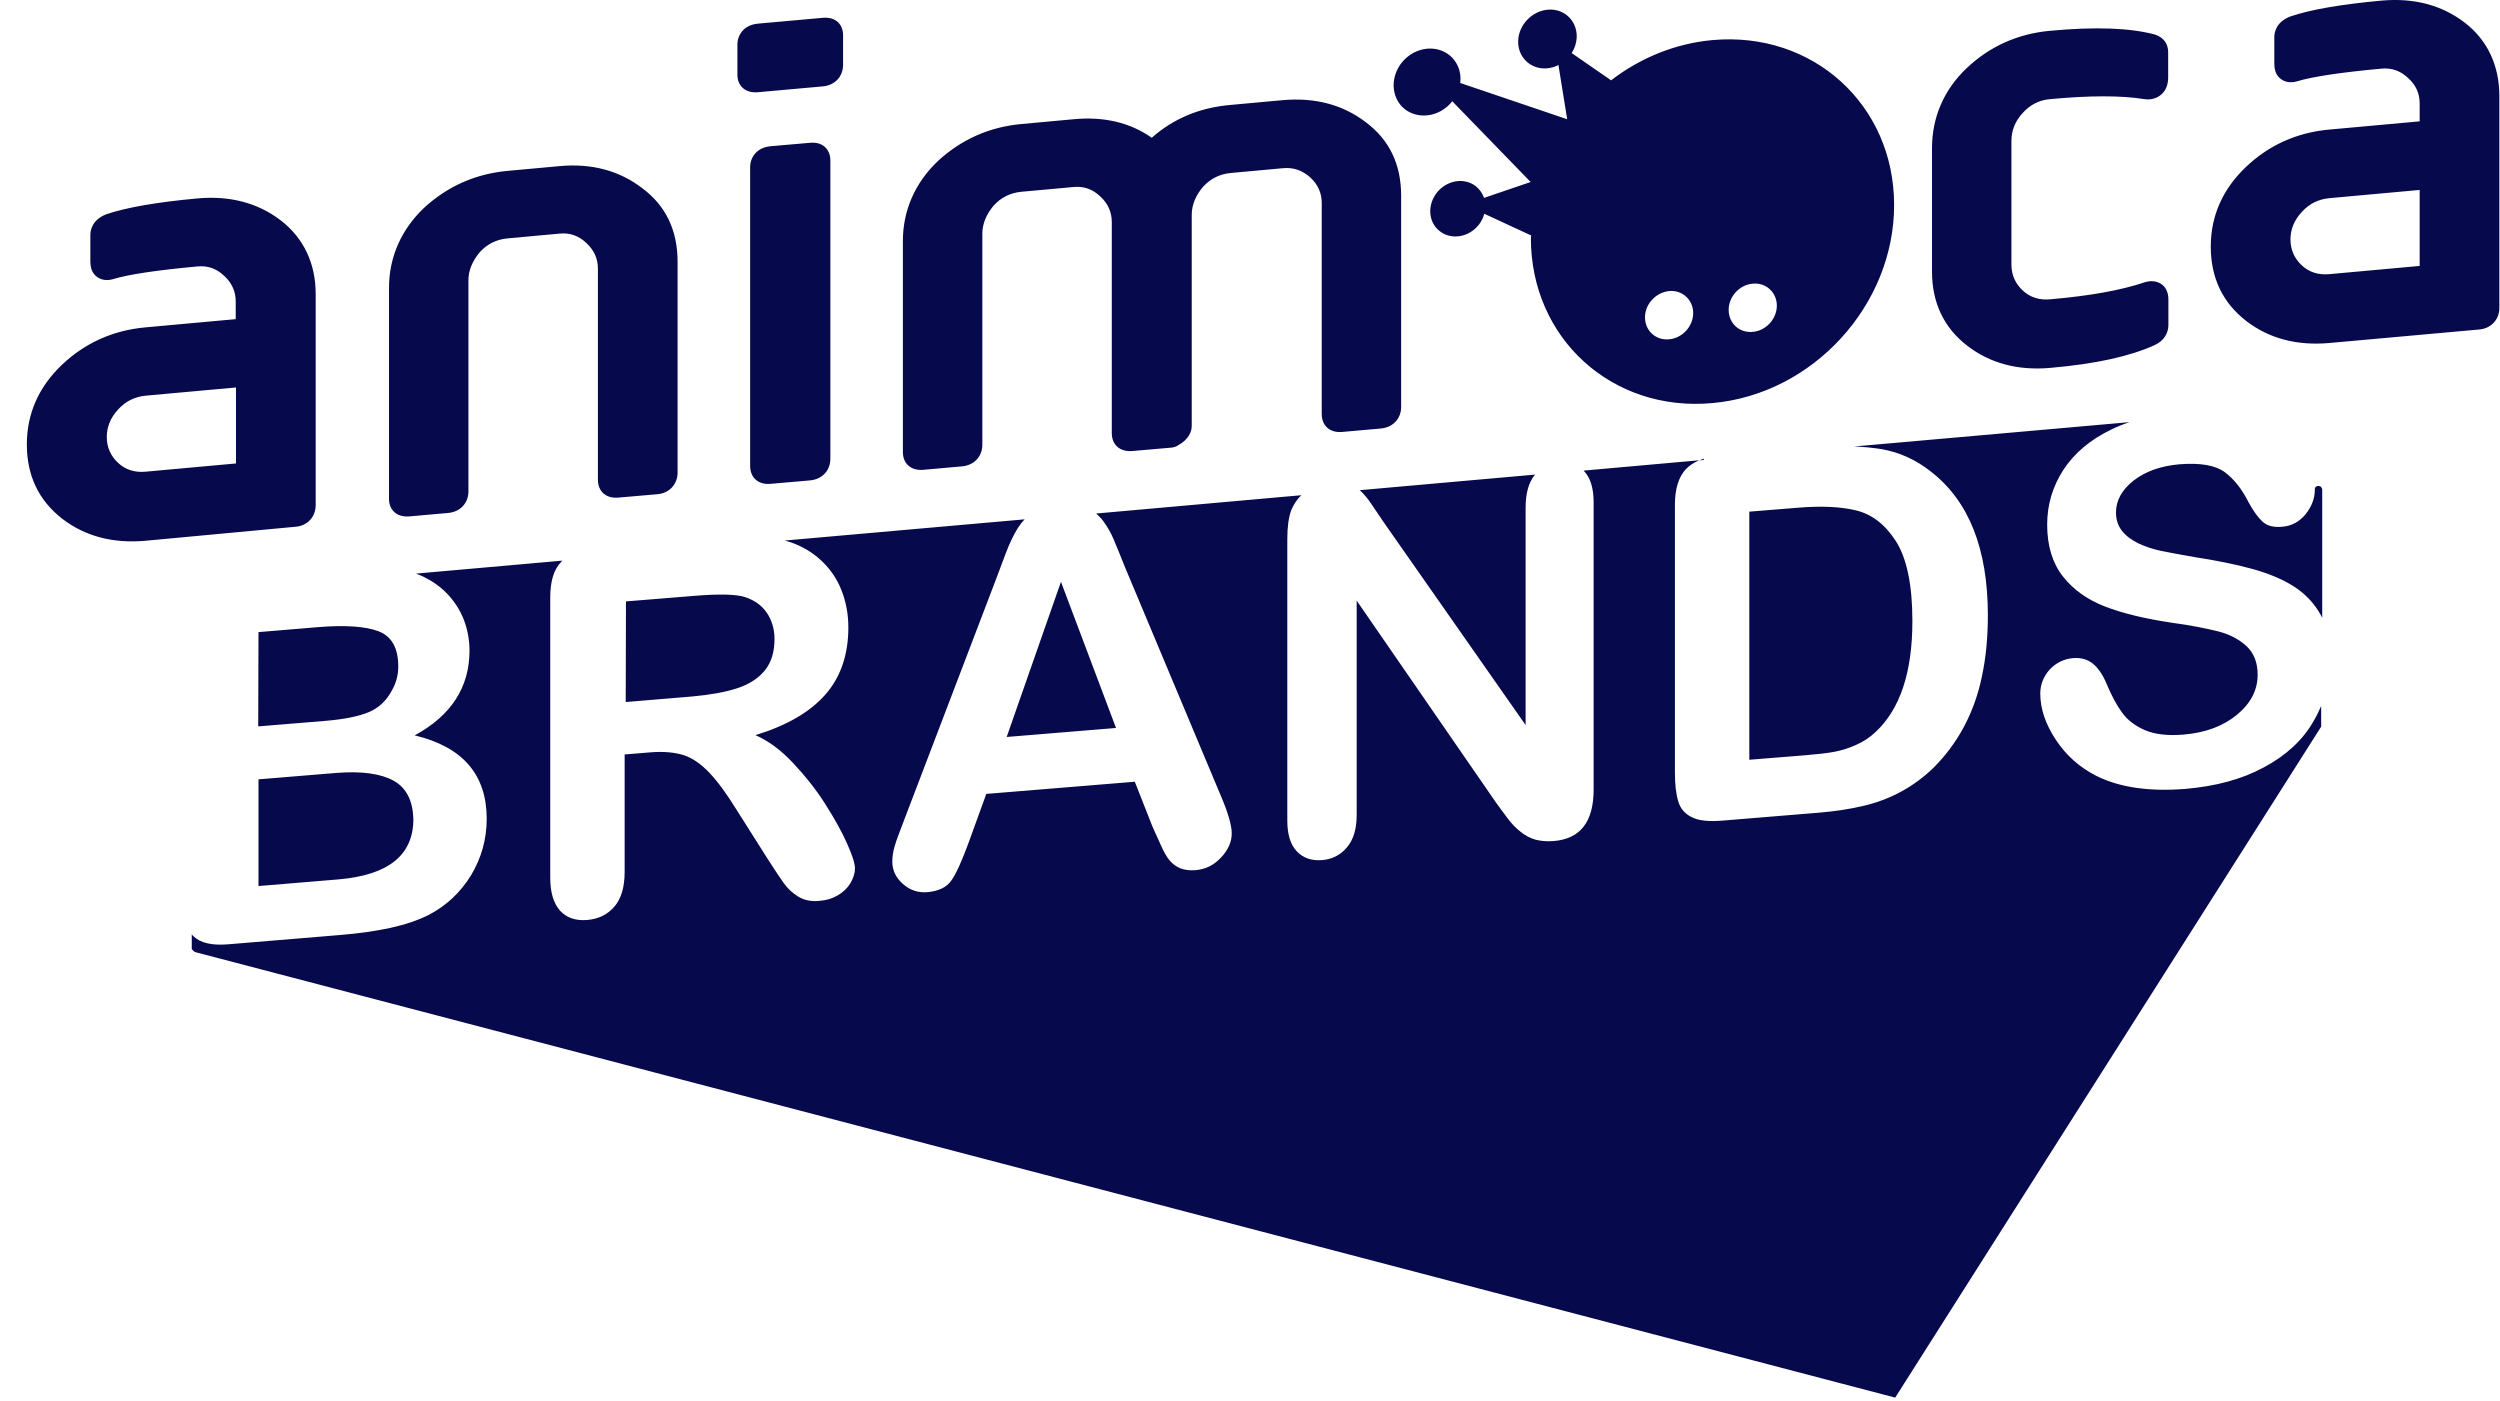 <svg width="91" height="51" viewBox="0 0 91 51" fill="none" xmlns="http://www.w3.org/2000/svg">
<path fill-rule="evenodd" clip-rule="evenodd" d="M49.499 17.843C49.489 17.834 49.489 17.834 49.48 17.834C49.489 17.834 49.499 17.843 49.499 17.843ZM77.562 15.357C77.572 15.347 77.581 15.347 77.562 15.357V15.357ZM27.584 3.357L29.945 3.145C30.389 3.107 30.688 2.789 30.688 2.355V1.275C30.688 0.928 30.456 0.601 29.945 0.649L27.584 0.861C27.074 0.909 26.842 1.275 26.842 1.622V2.702C26.833 3.136 27.141 3.396 27.584 3.357ZM71.616 12.591C72.445 13.227 73.457 13.497 74.642 13.39C76.28 13.246 77.514 12.976 78.429 12.562C78.747 12.417 78.93 12.147 78.93 11.829V10.904C78.93 10.297 78.429 10.152 78.063 10.277C77.196 10.567 76.078 10.769 74.632 10.894C74.237 10.933 73.9 10.827 73.63 10.576C73.36 10.326 73.216 10.008 73.216 9.632V5.131C73.216 4.755 73.35 4.408 73.63 4.109C73.9 3.81 74.237 3.637 74.632 3.608C76.068 3.473 77.225 3.473 78.053 3.608C78.458 3.675 78.921 3.425 78.921 2.827V1.902C78.921 1.593 78.757 1.362 78.439 1.256C77.523 1.015 76.28 0.967 74.623 1.121C73.447 1.227 72.416 1.69 71.577 2.49C70.758 3.271 70.325 4.273 70.325 5.391V9.882C70.325 11.02 70.758 11.935 71.616 12.591ZM33.608 17.101L35.014 16.976C35.458 16.937 35.757 16.619 35.757 16.186V8.504C35.757 8.147 35.901 7.8 36.171 7.482C36.441 7.184 36.778 7.02 37.173 6.981L39.072 6.808C39.447 6.769 39.775 6.885 40.055 7.155C40.325 7.405 40.469 7.714 40.469 8.08V15.761C40.469 16.195 40.768 16.456 41.221 16.417L42.657 16.292C42.724 16.282 42.791 16.263 42.859 16.224C43.283 15.993 43.379 15.704 43.379 15.501V7.82C43.379 7.463 43.524 7.106 43.794 6.798C44.064 6.499 44.401 6.335 44.796 6.297L46.694 6.123C47.08 6.085 47.408 6.2 47.697 6.461C47.967 6.711 48.111 7.02 48.111 7.386V15.068C48.111 15.501 48.41 15.761 48.853 15.723L50.26 15.598C50.703 15.559 51.002 15.241 51.002 14.807V7.126C51.002 5.979 50.569 5.082 49.711 4.446C48.882 3.81 47.861 3.54 46.685 3.646L44.786 3.82C43.669 3.916 42.705 4.321 41.924 5.015C41.144 4.466 40.19 4.234 39.081 4.34L37.183 4.514C36.017 4.62 34.995 5.073 34.138 5.863C33.309 6.653 32.865 7.656 32.865 8.774V16.456C32.865 16.88 33.164 17.14 33.608 17.101ZM49.528 17.872C49.663 17.998 49.788 18.152 49.923 18.354C50.058 18.557 50.202 18.759 50.347 18.981L55.532 26.392V18.48C55.532 17.969 55.638 17.573 55.859 17.294C55.869 17.284 55.869 17.284 55.879 17.275L49.489 17.843C49.508 17.853 49.518 17.863 49.528 17.872ZM29.483 5.198L28.047 5.323C27.536 5.372 27.305 5.738 27.305 6.085V16.957C27.305 17.39 27.604 17.651 28.047 17.612L29.483 17.487C29.926 17.448 30.225 17.13 30.225 16.696V5.834C30.225 5.487 29.994 5.15 29.483 5.198ZM52.448 4.042C52.612 3.945 52.756 3.83 52.862 3.685L55.715 6.625L54.019 7.203C53.961 7.039 53.864 6.894 53.72 6.779C53.296 6.451 52.669 6.557 52.303 7.01C51.947 7.463 51.985 8.09 52.409 8.417C52.833 8.745 53.46 8.639 53.826 8.186C53.922 8.061 53.99 7.926 54.028 7.781L55.734 8.571C55.734 8.61 55.724 8.639 55.724 8.668C55.724 12.321 58.683 15.01 62.335 14.672C65.988 14.345 68.946 11.116 68.946 7.463C68.946 3.81 65.988 1.131 62.335 1.459C60.967 1.584 59.695 2.114 58.644 2.924L57.209 1.931C57.315 1.767 57.382 1.574 57.392 1.372C57.42 0.784 56.968 0.321 56.38 0.35C55.792 0.379 55.291 0.88 55.262 1.468C55.233 2.056 55.686 2.519 56.274 2.49C56.438 2.48 56.592 2.442 56.727 2.365L57.045 4.34L53.151 3.02C53.18 2.808 53.151 2.586 53.055 2.384C52.776 1.796 52.053 1.593 51.436 1.931C50.829 2.268 50.559 3.01 50.838 3.598C51.108 4.176 51.831 4.379 52.448 4.042ZM63.8 10.326C64.282 10.277 64.677 10.644 64.677 11.126C64.677 11.607 64.282 12.041 63.8 12.08C63.318 12.128 62.923 11.771 62.923 11.28C62.923 10.798 63.318 10.364 63.8 10.326ZM60.755 10.595C61.237 10.547 61.632 10.914 61.632 11.395C61.632 11.877 61.237 12.311 60.755 12.35C60.273 12.398 59.878 12.041 59.878 11.55C59.878 11.068 60.273 10.644 60.755 10.595ZM67.462 16.253C67.443 16.253 67.433 16.253 67.424 16.253C67.433 16.253 67.453 16.253 67.462 16.253ZM65.458 18.48L63.675 18.624V27.655L65.718 27.491C66.161 27.453 66.518 27.414 66.768 27.366C67.019 27.318 67.289 27.241 67.559 27.115C67.829 27 68.069 26.836 68.262 26.653C69.168 25.814 69.611 24.465 69.611 22.605C69.611 21.294 69.409 20.33 69.014 19.703C68.619 19.087 68.127 18.711 67.549 18.576C66.99 18.441 66.287 18.412 65.458 18.48ZM36.643 26.826L40.623 26.498L38.619 21.178L36.643 26.826ZM84.394 17.689C84.269 17.689 84.26 17.785 84.26 17.785C84.26 17.795 84.26 17.805 84.26 17.824C84.26 18.142 84.144 18.441 83.922 18.72C83.691 19 83.412 19.145 83.074 19.173C82.766 19.202 82.534 19.145 82.371 19C82.207 18.855 82.033 18.624 81.85 18.287C81.609 17.805 81.32 17.439 80.983 17.188C80.646 16.937 80.096 16.841 79.345 16.899C78.651 16.957 78.092 17.159 77.658 17.496C77.234 17.834 77.022 18.219 77.022 18.653C77.022 18.923 77.099 19.145 77.244 19.328C77.388 19.511 77.591 19.655 77.841 19.781C78.092 19.896 78.352 19.983 78.612 20.041C78.873 20.099 79.306 20.176 79.904 20.282C80.655 20.398 81.33 20.532 81.937 20.696C82.544 20.86 83.065 21.072 83.489 21.342C83.913 21.612 84.25 21.968 84.491 22.412C84.501 22.441 84.52 22.46 84.529 22.489V17.814C84.52 17.785 84.501 17.689 84.394 17.689ZM62.017 16.696C61.959 16.716 61.911 16.735 61.863 16.754L62.017 16.745V16.696ZM67.481 16.253C67.472 16.253 67.472 16.253 67.462 16.253C67.481 16.253 67.481 16.253 67.481 16.253ZM82.4 27.934C81.6 28.368 80.655 28.619 79.557 28.715C78.246 28.821 77.157 28.667 76.309 28.243C75.702 27.934 75.21 27.501 74.835 26.932C74.459 26.363 74.266 25.805 74.266 25.245C74.266 24.918 74.382 24.629 74.603 24.378C74.835 24.127 75.124 23.983 75.471 23.954C75.76 23.935 75.991 24.002 76.193 24.166C76.386 24.33 76.56 24.59 76.695 24.927C76.868 25.332 77.051 25.679 77.244 25.939C77.437 26.209 77.716 26.421 78.073 26.576C78.429 26.73 78.901 26.788 79.48 26.739C80.279 26.672 80.925 26.431 81.426 26.017C81.927 25.602 82.178 25.12 82.178 24.561C82.178 24.118 82.043 23.771 81.773 23.52C81.503 23.27 81.156 23.087 80.732 22.98C80.308 22.875 79.74 22.759 79.017 22.662C78.063 22.518 77.263 22.325 76.617 22.075C75.972 21.824 75.461 21.458 75.085 20.976C74.709 20.494 74.517 19.867 74.517 19.096C74.517 18.364 74.719 17.699 75.114 17.092C75.509 16.494 76.087 16.003 76.849 15.636C77.061 15.53 77.282 15.444 77.514 15.366L67.481 16.253C67.848 16.263 68.185 16.301 68.493 16.349C69.149 16.465 69.737 16.735 70.276 17.159C71.664 18.229 72.358 19.973 72.358 22.393C72.358 23.192 72.29 23.925 72.146 24.6C72.011 25.274 71.789 25.882 71.5 26.431C71.211 26.98 70.835 27.491 70.382 27.944C70.026 28.291 69.631 28.58 69.207 28.812C68.782 29.043 68.33 29.216 67.838 29.332C67.347 29.448 66.797 29.534 66.19 29.583L62.673 29.872C62.181 29.91 61.815 29.872 61.564 29.737C61.314 29.611 61.15 29.409 61.083 29.149C61.005 28.889 60.967 28.542 60.967 28.108V18.373C60.967 17.795 61.102 17.361 61.362 17.082C61.487 16.947 61.651 16.841 61.853 16.754L57.642 17.13C57.652 17.14 57.661 17.149 57.671 17.159C57.893 17.4 58.008 17.776 58.008 18.287V28.744C58.008 29.91 57.526 30.537 56.553 30.614C56.312 30.633 56.091 30.614 55.898 30.566C55.705 30.508 55.522 30.421 55.349 30.276C55.175 30.142 55.021 29.978 54.876 29.785C54.732 29.592 54.587 29.399 54.443 29.197L49.383 21.863V29.66C49.383 30.171 49.268 30.566 49.027 30.845C48.795 31.125 48.487 31.279 48.121 31.308C47.735 31.337 47.437 31.231 47.205 30.99C46.974 30.749 46.858 30.373 46.858 29.872V19.607C46.858 19.173 46.907 18.826 47.003 18.566C47.09 18.364 47.205 18.181 47.369 18.026L39.9 18.692C39.997 18.778 40.084 18.865 40.161 18.971C40.315 19.183 40.45 19.414 40.546 19.655C40.652 19.906 40.787 20.234 40.951 20.648L44.43 28.947C44.7 29.573 44.835 30.045 44.835 30.334C44.835 30.643 44.709 30.932 44.449 31.211C44.189 31.491 43.88 31.645 43.514 31.674C43.302 31.693 43.119 31.664 42.965 31.607C42.811 31.539 42.685 31.452 42.58 31.327C42.474 31.202 42.367 31.019 42.252 30.759C42.136 30.498 42.03 30.267 41.944 30.074L41.307 28.455L35.901 28.898L35.265 30.652C35.014 31.337 34.803 31.809 34.629 32.05C34.456 32.301 34.166 32.435 33.762 32.474C33.424 32.503 33.126 32.407 32.865 32.175C32.605 31.944 32.48 31.674 32.48 31.366C32.48 31.183 32.509 30.99 32.567 30.797C32.624 30.595 32.73 30.325 32.865 29.968L36.267 21.053C36.364 20.793 36.479 20.494 36.614 20.128C36.749 19.771 36.894 19.472 37.048 19.222C37.125 19.106 37.202 19 37.298 18.904L28.567 19.675C28.644 19.694 28.712 19.723 28.789 19.742C29.203 19.887 29.579 20.108 29.897 20.407C30.215 20.706 30.466 21.062 30.63 21.487C30.794 21.901 30.88 22.354 30.88 22.836C30.88 23.829 30.601 24.648 30.042 25.284C29.483 25.92 28.635 26.412 27.498 26.759C27.98 26.971 28.432 27.308 28.866 27.771C29.3 28.233 29.695 28.725 30.032 29.255C30.369 29.785 30.639 30.267 30.832 30.701C31.025 31.134 31.121 31.433 31.121 31.607C31.121 31.78 31.063 31.963 30.957 32.146C30.842 32.33 30.697 32.474 30.495 32.59C30.302 32.705 30.08 32.773 29.82 32.792C29.521 32.821 29.261 32.763 29.059 32.638C28.856 32.513 28.673 32.349 28.529 32.146C28.384 31.944 28.182 31.636 27.922 31.231L26.842 29.525C26.457 28.898 26.11 28.426 25.802 28.108C25.493 27.79 25.185 27.578 24.867 27.482C24.549 27.385 24.154 27.347 23.681 27.385L22.737 27.462V31.732C22.737 32.291 22.612 32.715 22.361 33.004C22.11 33.293 21.793 33.447 21.388 33.486C20.954 33.525 20.626 33.409 20.386 33.149C20.154 32.889 20.029 32.493 20.029 31.954V21.747C20.029 21.169 20.154 20.735 20.424 20.455C20.443 20.436 20.453 20.426 20.472 20.407L15.143 20.879C15.268 20.928 15.393 20.976 15.509 21.043C15.827 21.207 16.107 21.419 16.348 21.689C16.588 21.959 16.772 22.258 16.897 22.595C17.022 22.932 17.09 23.299 17.09 23.684C17.09 25.014 16.425 26.045 15.095 26.768C16.839 27.183 17.716 28.195 17.716 29.804C17.716 30.546 17.523 31.231 17.148 31.857C16.762 32.484 16.251 32.966 15.605 33.303C15.201 33.505 14.738 33.66 14.208 33.775C13.678 33.891 13.071 33.978 12.367 34.035L8.301 34.373C7.713 34.421 7.298 34.325 7.048 34.084C7.019 34.064 7 34.035 6.98 34.007V34.537C6.98 34.537 7.029 34.633 7.125 34.662C10.459 35.539 68.985 50.873 68.985 50.873L84.491 26.45V25.698C84.404 25.901 84.308 26.094 84.192 26.286C83.807 26.951 83.2 27.51 82.4 27.934ZM84.539 25.641C84.529 25.65 84.529 25.669 84.52 25.689C84.529 25.669 84.539 25.65 84.539 25.641ZM89.714 0.822C88.885 0.186 87.864 -0.084 86.688 0.022C85.214 0.157 84.096 0.35 83.363 0.601C82.843 0.803 82.785 1.189 82.785 1.353V2.326C82.785 2.519 82.833 2.673 82.93 2.789C83.055 2.933 83.238 3.01 83.45 2.991C83.489 2.991 83.575 2.972 83.604 2.962C84.173 2.789 85.214 2.634 86.678 2.499C87.054 2.461 87.382 2.577 87.661 2.846C87.941 3.097 88.076 3.405 88.076 3.772V4.417L84.79 4.716C83.604 4.822 82.583 5.285 81.744 6.085C80.906 6.885 80.472 7.858 80.472 8.976C80.472 10.114 80.906 11.02 81.764 11.685C82.592 12.321 83.604 12.591 84.79 12.485L90.254 11.993C90.678 11.954 90.977 11.627 90.977 11.212V3.502C90.977 2.384 90.543 1.459 89.714 0.822ZM88.076 9.68L84.79 9.979C84.394 10.017 84.057 9.911 83.787 9.661C83.517 9.41 83.373 9.092 83.373 8.716C83.373 8.35 83.508 8.012 83.787 7.714C84.057 7.415 84.394 7.251 84.79 7.213L88.076 6.914V9.68ZM22.776 25.554L25.194 25.352C25.84 25.294 26.389 25.197 26.833 25.053C27.276 24.908 27.613 24.686 27.845 24.397C28.076 24.108 28.192 23.732 28.192 23.26C28.192 22.894 28.095 22.576 27.912 22.306C27.729 22.036 27.469 21.853 27.131 21.737C26.813 21.631 26.197 21.612 25.271 21.689L22.785 21.891L22.776 25.554ZM14.324 28.416C13.852 28.156 13.148 28.06 12.213 28.137L9.409 28.368V32.252L12.31 32.011C14.131 31.857 15.047 31.134 15.047 29.814C15.027 29.149 14.796 28.677 14.324 28.416ZM14.902 18.797L16.309 18.672C16.752 18.634 17.051 18.316 17.051 17.882V10.2C17.051 9.844 17.196 9.497 17.465 9.179C17.735 8.88 18.073 8.716 18.468 8.678L20.366 8.504C20.742 8.465 21.07 8.581 21.349 8.851C21.619 9.102 21.764 9.41 21.764 9.776V17.458C21.764 17.892 22.062 18.152 22.506 18.113L23.942 17.988C24.366 17.949 24.664 17.622 24.664 17.207V9.526C24.664 8.379 24.231 7.482 23.373 6.846C22.544 6.21 21.532 5.94 20.376 6.046L18.477 6.22C17.311 6.326 16.29 6.779 15.432 7.569C14.603 8.359 14.16 9.362 14.16 10.48V18.161C14.16 18.576 14.459 18.836 14.902 18.797ZM15.191 20.879C15.181 20.879 15.181 20.879 15.181 20.879H15.191ZM9.399 26.441L11.866 26.238C12.541 26.18 13.061 26.074 13.428 25.92C13.794 25.766 14.073 25.496 14.266 25.13C14.42 24.86 14.497 24.571 14.497 24.262C14.497 23.588 14.256 23.164 13.784 22.98C13.302 22.797 12.579 22.749 11.597 22.826L9.409 23.009L9.399 26.441ZM11.491 18.383V10.701C11.491 9.583 11.047 8.658 10.219 8.022C9.39 7.386 8.368 7.116 7.192 7.222C5.718 7.357 4.6 7.55 3.868 7.8C3.347 8.003 3.289 8.388 3.289 8.552V9.526C3.289 9.718 3.338 9.873 3.434 9.988C3.559 10.133 3.742 10.21 3.954 10.191C3.993 10.191 4.08 10.171 4.109 10.162C4.677 9.988 5.718 9.834 7.183 9.699C7.559 9.661 7.886 9.776 8.166 10.046C8.436 10.297 8.58 10.605 8.58 10.971V11.617L5.294 11.916C4.118 12.022 3.087 12.485 2.249 13.284C1.41 14.085 0.977 15.058 0.977 16.176C0.977 17.313 1.41 18.219 2.268 18.884C3.097 19.52 4.109 19.79 5.294 19.684L10.768 19.173C11.201 19.135 11.491 18.807 11.491 18.383ZM8.59 16.87L5.304 17.169C4.908 17.207 4.571 17.101 4.301 16.851C4.031 16.6 3.887 16.282 3.887 15.906C3.887 15.54 4.022 15.203 4.301 14.904C4.571 14.605 4.908 14.441 5.304 14.402L8.59 14.104V16.87Z" fill="#07094D"/>
</svg>
